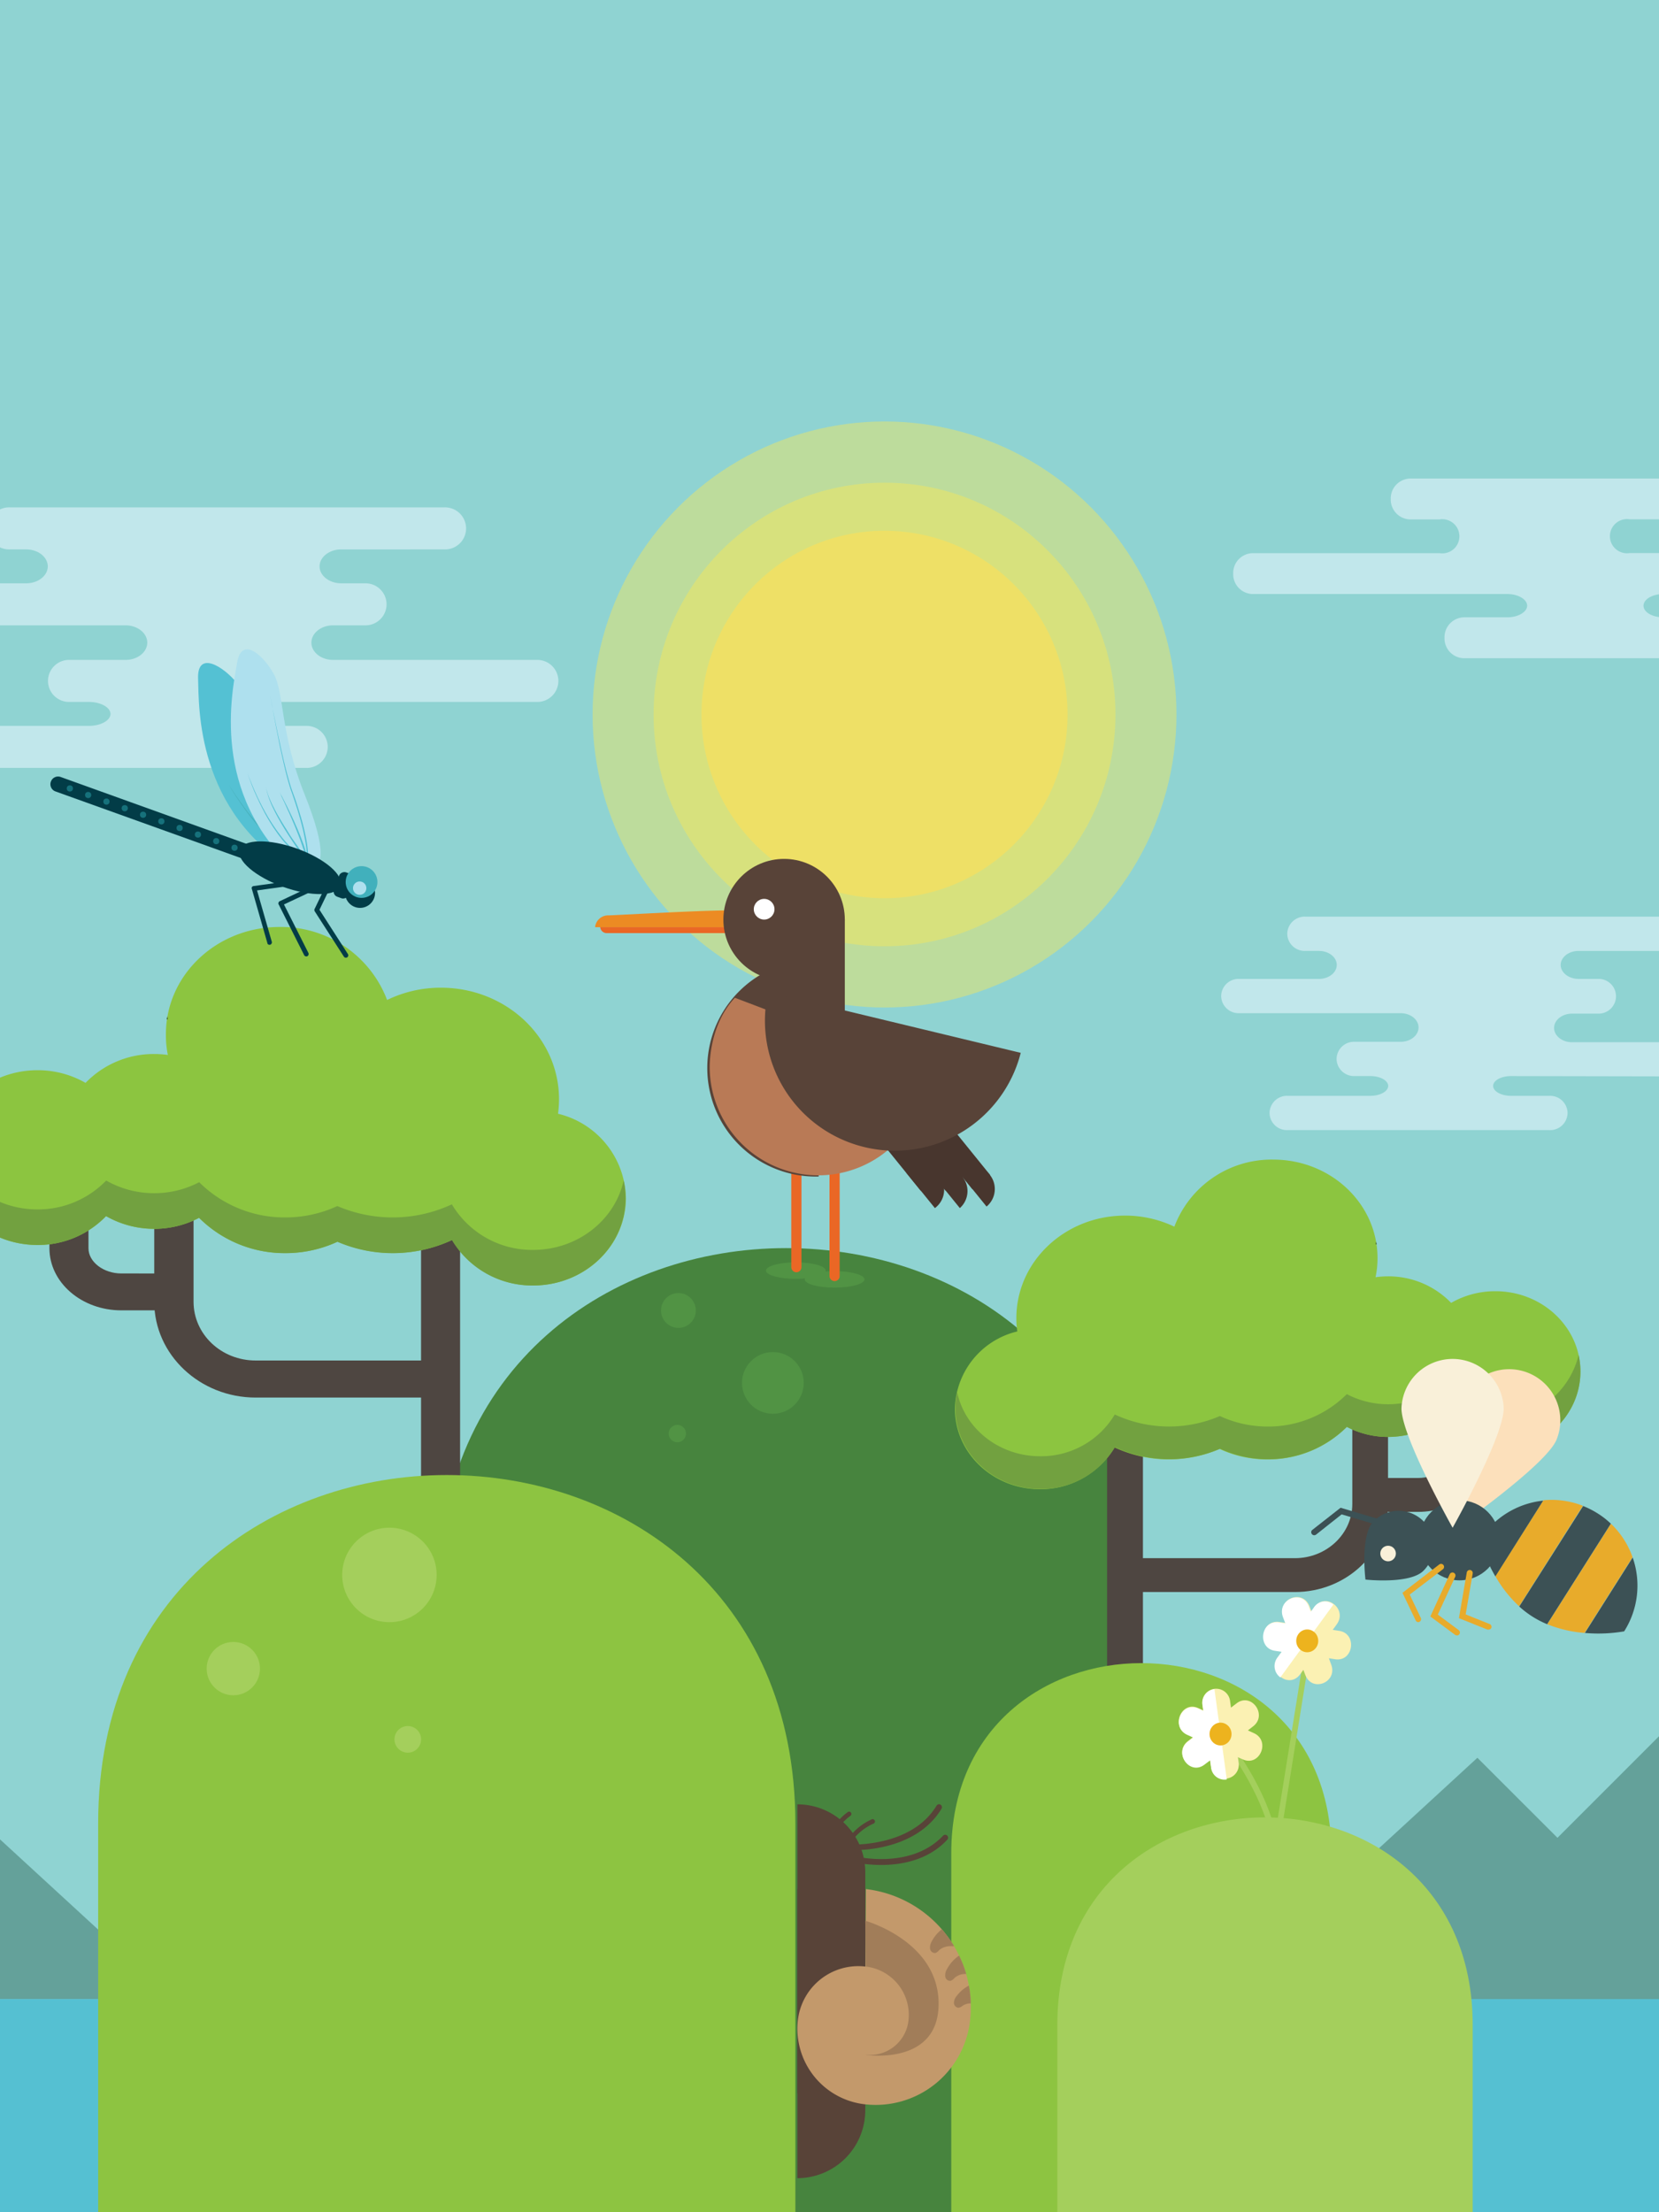 <svg id="Layer_1" data-name="Layer 1" xmlns="http://www.w3.org/2000/svg" xmlns:xlink="http://www.w3.org/1999/xlink" viewBox="0 0 300 400"><rect x="0" y="0" width="300" height="400" fill="#808080" stroke="none"/><defs><style>.cls-1{fill:none;}.cls-2{clip-path:url(#clip-path);}.cls-3{fill:#8fd3d2;}.cls-4{fill:#daf1f7;opacity:0.68;}.cls-5{fill:#64a19a;}.cls-6{fill:#55c0d2;}.cls-7{fill:#f9e858;opacity:0.44;}.cls-8{fill:#eee066;}.cls-9{fill:#47843e;}.cls-10{fill:#519344;}.cls-11{fill:#48362e;}.cls-12{fill:#ea6725;}.cls-13{fill:#ec8b23;}.cls-14{fill:#584338;}.cls-15{fill:#b97a56;}.cls-16{fill:#fff;}.cls-17{fill:#4e4641;}.cls-18{fill:#8cc540;}.cls-19{fill:#375226;}.cls-20{fill:#72a140;}.cls-21{fill:#8dc441;}.cls-22{fill:#a4cf5c;}.cls-23{fill:#fbf1b3;}.cls-24{fill:#edb31e;}.cls-25{fill:#fce0bb;}.cls-26{fill:#3c5155;}.cls-27{fill:#e8ab2b;}.cls-28{fill:#f9f0d9;}.cls-29{fill:#54c1d3;}.cls-30{fill:#47b1bc;}.cls-31{fill:#aee0ee;}.cls-32{fill:#023c47;}.cls-33{fill:#41b0bc;}.cls-34{fill:#16717b;}.cls-35{fill:#c3996b;}.cls-36{fill:#a17d59;}</style><clipPath id="clip-path"><rect class="cls-1" width="300" height="400"/></clipPath></defs><g class="cls-2"><rect class="cls-3" x="-115.18" width="550.12" height="399.44"/><path class="cls-4" d="M314.68,194.65a3.15,3.15,0,0,0,3.22-3v-.2a3.14,3.14,0,0,0-3.22-3H284.26c-1.78,0-3.23-1.17-3.23-2.59s1.45-2.58,3.23-2.58H289a3.15,3.15,0,0,0,3.22-3V180a3.14,3.14,0,0,0-3.22-3h-3.55c-1.77,0-3.23-1.14-3.23-2.53s1.46-2.53,3.23-2.53H300.9a3.15,3.15,0,0,0,3.23-3v-.2a3.15,3.15,0,0,0-3.23-3H236a3.15,3.15,0,0,0-3.22,3v.2a3.15,3.15,0,0,0,3.22,3h2.51c1.77,0,3.22,1.13,3.22,2.53s-1.45,2.53-3.22,2.53H224.06a3.14,3.14,0,0,0-3.23,3v.2a3.15,3.15,0,0,0,3.23,3H253.3c1.77,0,3.22,1.16,3.22,2.58s-1.45,2.59-3.22,2.59h-8.37a3.14,3.14,0,0,0-3.23,3v.2a3.15,3.15,0,0,0,3.23,3h2.88c1.77,0,3.22.8,3.22,1.78s-1.45,1.79-3.22,1.79h-15a3.15,3.15,0,0,0-3.23,3v.2a3.14,3.14,0,0,0,3.23,3h47.43a3.14,3.14,0,0,0,3.22-3v-.2a3.15,3.15,0,0,0-3.22-3h-7c-1.78,0-3.23-.8-3.23-1.79s1.45-1.78,3.23-1.78Z"/><path class="cls-4" d="M97.06,126.92a3.81,3.81,0,0,0,3.91-3.67V123a3.81,3.81,0,0,0-3.91-3.68H60.22c-2.15,0-3.91-1.4-3.91-3.12s1.76-3.13,3.91-3.13H66a3.81,3.81,0,0,0,3.9-3.68v-.24a3.81,3.81,0,0,0-3.9-3.68h-4.3c-2.15,0-3.91-1.38-3.91-3.06s1.76-3.07,3.91-3.07H80.38a3.8,3.8,0,0,0,3.9-3.67v-.25a3.81,3.81,0,0,0-3.9-3.68H1.74a3.81,3.81,0,0,0-3.9,3.68v.25a3.8,3.8,0,0,0,3.9,3.67h3c2.14,0,3.9,1.38,3.9,3.07s-1.76,3.06-3.9,3.06H-12.69a3.8,3.8,0,0,0-3.9,3.68v.24a3.81,3.81,0,0,0,3.9,3.68H22.72c2.15,0,3.91,1.41,3.91,3.13s-1.76,3.12-3.91,3.12H12.59A3.81,3.81,0,0,0,8.68,123v.25a3.81,3.81,0,0,0,3.91,3.67h3.48c2.15,0,3.91,1,3.91,2.17s-1.76,2.16-3.91,2.16H-2.09A3.81,3.81,0,0,0-6,134.92v.25a3.81,3.81,0,0,0,3.91,3.68H55.35a3.81,3.81,0,0,0,3.91-3.68v-.25a3.81,3.81,0,0,0-3.91-3.67h-8.5c-2.15,0-3.91-1-3.91-2.16s1.76-2.17,3.91-2.17Z"/><path class="cls-4" d="M327.14,86.53H255.07a3.59,3.59,0,0,0-3.58,3.58v.23a3.59,3.59,0,0,0,3.58,3.58h5.25a3.09,3.09,0,1,1,0,6.1H226.55A3.59,3.59,0,0,0,223,103.6v.23a3.59,3.59,0,0,0,3.58,3.58h46c2,0,3.58,1,3.58,2.11s-1.61,2.1-3.58,2.1h-7.79a3.6,3.6,0,0,0-3.58,3.58v.24a3.59,3.59,0,0,0,3.58,3.58h52.65a3.59,3.59,0,0,0,3.58-3.58v-.24a3.6,3.6,0,0,0-3.58-3.58H300.78c-2,0-3.58-.94-3.58-2.1s1.61-2.11,3.58-2.11H304a3.59,3.59,0,0,0,3.58-3.58v-.23A3.59,3.59,0,0,0,304,100h-9.29a3.09,3.09,0,1,1,0-6.1h32.46a3.59,3.59,0,0,0,3.58-3.58v-.23A3.59,3.59,0,0,0,327.14,86.53Z"/><polygon class="cls-5" points="31.42 361.46 -115.18 361.46 -58.32 304.59 -31.5 331.4 -17.03 316.93 31.42 361.46"/><polygon class="cls-5" points="218.72 362.36 365.32 362.36 308.45 305.49 281.64 332.3 267.16 317.83 218.72 362.36"/><rect class="cls-6" x="-115.18" y="361.46" width="550.12" height="38.68"/><ellipse class="cls-7" cx="159.95" cy="129.19" rx="52.79" ry="52.98"/><ellipse class="cls-7" cx="159.95" cy="129.19" rx="41.76" ry="41.91"/><ellipse class="cls-8" cx="159.95" cy="129.19" rx="33.1" ry="33.22"/><path class="cls-9" d="M205.21,400.14V288.72c0-84.06-126.09-84.06-126.09,0V400.14Z"/><circle class="cls-10" cx="139.76" cy="250.05" r="5.58"/><circle class="cls-10" cx="122.68" cy="236.95" r="3.15"/><circle class="cls-10" cx="122.48" cy="259.21" r="1.57"/><path class="cls-11" d="M173.23,211.77a4.11,4.11,0,0,1,5.17,6.39"/><rect class="cls-11" x="160.36" y="203.53" width="21.02" height="4.11" transform="translate(223.22 -56.56) rotate(51.03)"/><path class="cls-11" d="M168.4,212.06a4.11,4.11,0,0,1,5.17,6.38"/><rect class="cls-11" x="155.52" y="203.81" width="21.02" height="4.11" transform="translate(221.64 -52.7) rotate(51.03)"/><path class="cls-11" d="M163.89,212.06a4.11,4.11,0,1,1,5.17,6.38"/><rect class="cls-11" x="151.01" y="203.81" width="21.02" height="4.11" transform="translate(219.97 -49.19) rotate(51.03)"/><ellipse class="cls-10" cx="143.91" cy="229.74" rx="5.4" ry="1.49"/><ellipse class="cls-10" cx="150.92" cy="231.33" rx="5.4" ry="1.49"/><path class="cls-12" d="M144.93,229.12a.92.92,0,0,1-1.84,0V199.21a.92.92,0,0,1,1.84,0Z"/><path class="cls-12" d="M151.84,230.72a.92.92,0,0,1-1.84,0V200.81a.92.92,0,0,1,1.84,0Z"/><path class="cls-13" d="M131.44,167.65H107.61a2.38,2.38,0,0,1,2.47-2.14c.89,0,16.27-.89,21.36-.89Z"/><path class="cls-12" d="M131.73,167.65H108.54a1.18,1.18,0,0,0,1.23,1.07h22Z"/><circle class="cls-14" cx="141.79" cy="166.28" r="10.98"/><path class="cls-14" d="M147.84,173.52a19.61,19.61,0,1,0,.2,39.21"/><path class="cls-15" d="M167.61,193.21a19.64,19.64,0,0,1-39.27.2s-.4-7.68,4.55-13l35.22,13.4"/><rect class="cls-14" x="143.44" y="166.28" width="9.33" height="20.5"/><path class="cls-14" d="M138.91,179.37a23.49,23.49,0,0,0,45.67,11"/><circle class="cls-16" cx="138.18" cy="164.4" r="1.87"/><rect class="cls-17" x="200.2" y="255.81" width="6.48" height="48.17"/><path class="cls-17" d="M234.16,287.86H203.45v-6.12h30.71c5.72,0,10.38-4.4,10.38-9.8V255.81H251v16.13C251,280.72,243.46,287.86,234.16,287.86Z"/><path class="cls-17" d="M256.48,273.37h-8.7v-6.13h8.7c3,0,5.47-1.91,5.47-4.18v-7.25h6.48v7.25C268.43,268.74,263.07,273.37,256.48,273.37Z"/><path class="cls-18" d="M270.41,233.47a16,16,0,0,0-8,2.11,15.75,15.75,0,0,0-11.41-4.8,16.81,16.81,0,0,0-2.26.16,16.42,16.42,0,0,0,.36-3.45c0-9.84-8.44-17.82-18.86-17.82a18.8,18.8,0,0,0-17.88,12.13,20.59,20.59,0,0,0-8.94-2c-10.84,0-19.63,8.3-19.63,18.55a17.13,17.13,0,0,0,.17,2.39,14.69,14.69,0,0,0-11.28,14c0,8,6.88,14.53,15.37,14.53a15.53,15.53,0,0,0,13.49-7.56,23.24,23.24,0,0,0,19,.28,20.4,20.4,0,0,0,8.65,1.9A20.12,20.12,0,0,0,243.55,258a16.23,16.23,0,0,0,15.45-.28,15.74,15.74,0,0,0,11.41,4.79c8.49,0,15.38-6.5,15.38-14.52S278.9,233.47,270.41,233.47Z"/><path class="cls-19" d="M248.76,225l.17,0c0-.16-.05-.33-.07-.49C248.83,224.69,248.8,224.86,248.76,225Z"/><path class="cls-20" d="M270.41,256.6A15.71,15.71,0,0,1,259,251.8a16.15,16.15,0,0,1-15.45.28,20.12,20.12,0,0,1-14.31,5.86,20.55,20.55,0,0,1-8.65-1.9,23.24,23.24,0,0,1-19-.28,15.52,15.52,0,0,1-13.49,7.55c-7.4,0-13.59-4.95-15-11.53a13.4,13.4,0,0,0-.33,2.92c0,8,6.88,14.53,15.37,14.53a15.53,15.53,0,0,0,13.49-7.56,23.24,23.24,0,0,0,19,.28,20.4,20.4,0,0,0,8.65,1.9A20.12,20.12,0,0,0,243.55,258a16.23,16.23,0,0,0,15.45-.28,15.74,15.74,0,0,0,11.41,4.79c8.49,0,15.38-6.5,15.38-14.52a14.33,14.33,0,0,0-.32-3A15.2,15.2,0,0,1,270.41,256.6Z"/><path class="cls-21" d="M240.75,400.14V335.08c0-45.82-68.73-45.82-68.73,0v65.06Z"/><path class="cls-22" d="M266.31,400.16v-34c0-50.07-75.11-50.07-75.11,0v34Z"/><path class="cls-22" d="M230.65,337.83l-.46-3.48c-1.37-10.45-9.78-20.36-9.86-20.46l.76-.7c.33.38,7.25,8.54,9.57,18.1l5.67-35.3,1,.18Z"/><path class="cls-23" d="M214.69,313.6l1.07.48-.94.73c-2.68,2.08.34,6.23,3,4.15l1-.75.17,1.24a2.52,2.52,0,1,0,5-.73l-.14-1,.88.4c3.06,1.39,5.09-3.36,2-4.75l-1.07-.49.94-.73c2.68-2.07-.34-6.22-3-4.15l-1,.76-.17-1.25a2.52,2.52,0,1,0-5,.73l.13,1-.87-.39C213.64,307.45,211.62,312.2,214.69,313.6Z"/><path class="cls-16" d="M214.7,313.69l1.07.49-.94.72c-2.68,2.08.34,6.23,3,4.15l1-.75.17,1.24a2.43,2.43,0,0,0,2.84,2.21l-2.23-16.32a2.48,2.48,0,0,0-2.14,2.93l.14,1-.88-.4C213.66,307.55,211.63,312.3,214.7,313.69Z"/><ellipse class="cls-24" cx="220.71" cy="313.54" rx="1.99" ry="2.06"/><path class="cls-23" d="M232.1,292.33l.42,1.12-1.16-.17c-3.32-.49-4,4.65-.71,5.14l1.21.18-.74,1c-2,2.77,2,5.89,4,3.12l.57-.79.35.92c1.21,3.23,5.9,1.35,4.68-1.88l-.42-1.13,1.16.18c3.31.48,4-4.65.71-5.14L241,294.7l.73-1c2-2.77-2-5.89-4-3.12l-.58.78-.34-.91C235.56,287.22,230.88,289.1,232.1,292.33Z"/><path class="cls-16" d="M232,292.4l.43,1.13-1.16-.17c-3.32-.49-4,4.64-.71,5.13l1.2.18-.73,1a2.53,2.53,0,0,0,.5,3.63l9.59-13.17a2.37,2.37,0,0,0-3.52.51l-.57.79-.35-.92C235.51,287.3,230.83,289.18,232,292.4Z"/><ellipse class="cls-24" cx="236.39" cy="296.69" rx="1.99" ry="2.06"/><path class="cls-25" d="M281.37,260.54C279.16,265.14,263.7,276,263.7,276s-1.21-18.85,1-23.45a9.25,9.25,0,0,1,16.67,8Z"/><path class="cls-26" d="M257.35,275a6.34,6.34,0,0,1,.07,9c-2.46,2.5-10.5,1.61-10.5,1.61s-1-8,1.45-10.52A6.34,6.34,0,0,1,257.35,275Z"/><circle class="cls-26" cx="263.93" cy="278.51" r="7.24"/><path class="cls-27" d="M279.79,293.68a22.7,22.7,0,0,0,6.75,1.58l8.68-13.7a15.48,15.48,0,0,0-3.91-6.05Z"/><path class="cls-27" d="M270.41,285a22.69,22.69,0,0,0,4.3,5.44l11.52-18.17a15.42,15.42,0,0,0-7.14-1Z"/><path class="cls-26" d="M279.05,271.34a15.45,15.45,0,0,0-11.44,7.09,28.22,28.22,0,0,0,2.8,6.61Z"/><path class="cls-26" d="M295.24,281.62l-8.64,13.64a27.69,27.69,0,0,0,7.1-.29A15.41,15.41,0,0,0,295.24,281.62Z"/><path class="cls-26" d="M291.29,275.5a14.77,14.77,0,0,0-2.36-1.84,15.76,15.76,0,0,0-2.65-1.35l-11.55,18.17a17.38,17.38,0,0,0,2.38,1.82,17.71,17.71,0,0,0,2.66,1.38Z"/><path class="cls-28" d="M271.92,254.66c0,5.11-9.24,21.58-9.24,21.58s-9.25-16.47-9.25-21.58a9.25,9.25,0,0,1,18.49,0Z"/><path class="cls-26" d="M237.65,277.59a.51.51,0,0,1-.42-.21.53.53,0,0,1,.09-.76l5.1-4,8,2.39a.55.55,0,0,1,.36.68.53.53,0,0,1-.67.36l-7.5-2.23L238,277.47A.54.54,0,0,1,237.65,277.59Z"/><path class="cls-27" d="M256.46,293.31A.55.55,0,0,1,256,293l-2.39-5,6.65-5.12a.54.54,0,1,1,.66.86l-6,4.58,2,4.21a.55.55,0,0,1-.25.73A.69.69,0,0,1,256.46,293.31Z"/><path class="cls-27" d="M263.43,295.7a.54.54,0,0,1-.32-.11l-4.46-3.31,3.5-7.63a.54.54,0,0,1,1,.45L260,291.94l3.74,2.78a.54.54,0,0,1-.32,1Z"/><path class="cls-27" d="M269.17,294.65a.51.51,0,0,1-.2,0l-5.15-2.06,1.42-8.27a.54.54,0,1,1,1.07.19l-1.27,7.4,4.33,1.74a.54.54,0,0,1,.31.7A.55.55,0,0,1,269.17,294.65Z"/><circle class="cls-28" cx="251.01" cy="280.9" r="1.41"/><rect class="cls-17" x="76.14" y="217.82" width="7.06" height="52.43"/><path class="cls-17" d="M46.24,252.7H79.67V246H46.24C40,246,35,241.25,35,235.37V217.82H27.89v17.55C27.89,244.93,36.12,252.7,46.24,252.7Z"/><path class="cls-17" d="M21.94,236.93h9.48v-6.67H21.94c-3.22,0-5.94-2.08-5.94-4.55v-7.89H8.94v7.89C8.94,231.9,14.77,236.93,21.94,236.93Z"/><path class="cls-18" d="M6.78,193.51a17.35,17.35,0,0,1,8.69,2.29,17.14,17.14,0,0,1,12.42-5.22,18.26,18.26,0,0,1,2.46.17A18,18,0,0,1,30,187c0-10.71,9.19-19.39,20.53-19.39A20.47,20.47,0,0,1,70,180.81a22.14,22.14,0,0,1,9.72-2.22c11.8,0,21.37,9,21.37,20.19a20.27,20.27,0,0,1-.18,2.6,16,16,0,0,1,12.27,15.24c0,8.72-7.49,15.8-16.73,15.8a16.89,16.89,0,0,1-14.68-8.22,25.34,25.34,0,0,1-20.71.31,22.32,22.32,0,0,1-9.42,2.06A21.9,21.9,0,0,1,36,220.2a17.58,17.58,0,0,1-16.82-.31,17.1,17.1,0,0,1-12.42,5.22c-9.24,0-16.73-7.07-16.73-15.8S-2.46,193.51,6.78,193.51Z"/><path class="cls-19" d="M30.35,184.32l-.19,0c0-.18.05-.36.09-.54C30.28,184,30.31,184.13,30.35,184.32Z"/><path class="cls-20" d="M6.78,218.68a17.14,17.14,0,0,0,12.42-5.22,17.62,17.62,0,0,0,16.82.3,21.9,21.9,0,0,0,15.57,6.37A22.32,22.32,0,0,0,61,218.07a25.34,25.34,0,0,0,20.71-.31A16.89,16.89,0,0,0,96.4,226c8.06,0,14.79-5.38,16.38-12.55a15.21,15.21,0,0,1,.35,3.19c0,8.72-7.49,15.8-16.73,15.8a16.89,16.89,0,0,1-14.68-8.22,25.34,25.34,0,0,1-20.71.31,22.32,22.32,0,0,1-9.42,2.06A21.9,21.9,0,0,1,36,220.2a17.58,17.58,0,0,1-16.82-.31,17.1,17.1,0,0,1-12.42,5.22c-9.24,0-16.73-7.07-16.73-15.8a14.92,14.92,0,0,1,.35-3.22C-8,213.28-1.29,218.68,6.78,218.68Z"/><path class="cls-21" d="M143.83,400.16V329.75c0-84.06-126.08-84.06-126.08,0v70.41Z"/><circle class="cls-22" cx="70.42" cy="284.77" r="8.54"/><circle class="cls-22" cx="42.19" cy="301.71" r="4.82"/><circle class="cls-22" cx="73.74" cy="314.5" r="2.41"/><path class="cls-29" d="M57.16,155.21s1.56-1.71-4.8-11.51-7.14-17.25-9.54-20.22-7.16-5.94-7-.81-.39,24.21,17.82,34.93Z"/><path class="cls-30" d="M42.78,127.25,43.5,129l.73,1.78c.48,1.18,1,2.36,1.48,3.54l.76,1.76.78,1.75c.26.59.52,1.17.8,1.75s.54,1.16.83,1.73.58,1.14.89,1.69l.24.41.25.41.49.83c.32.55.64,1.11.94,1.67s.61,1.13.9,1.71c.58,1.14,1.13,2.3,1.6,3.5.24.6.46,1.2.65,1.82a12.12,12.12,0,0,1,.41,1.9l0,.19-.18,0-.32-.08-.3-.1c-.19-.06-.39-.14-.58-.22-.38-.17-.75-.35-1.11-.55l-.54-.31-.52-.33-.51-.35c-.17-.12-.34-.24-.5-.37l-.25-.18-.24-.19-.48-.4c-.31-.26-.62-.53-.92-.81l-.45-.43-.44-.43-.21-.22-.21-.23c-.14-.15-.29-.3-.42-.45-.28-.31-.55-.61-.82-.93l-.39-.47-.39-.48-.19-.24-.19-.24-.37-.49c-.25-.33-.49-.66-.72-1l-.7-1-.67-1-.64-1-.62-1.06.65,1,.67,1,.7,1,.71,1,.37.49c.12.16.24.33.37.49l.38.48.19.24.2.23.39.48c.13.15.26.31.4.46.26.31.54.61.82.91l.42.44.22.22.21.22.44.42.45.42.92.8.48.39.24.19.24.18.5.36.5.34.52.32c.18.1.35.21.53.3a9.13,9.13,0,0,0,1.09.53c.19.08.38.16.57.22l.28.09.28.08-.16.15a12,12,0,0,0-.41-1.85q-.27-.92-.63-1.8c-.46-1.19-1-2.34-1.57-3.49-.29-.57-.58-1.13-.89-1.69s-.61-1.12-.93-1.68c-.16-.28-.31-.56-.47-.83l-.49-.83c-.31-.57-.6-1.14-.88-1.72s-.55-1.15-.82-1.73-.53-1.17-.78-1.76-.51-1.17-.76-1.76-.5-1.18-.74-1.78c-.49-1.18-1-2.37-1.44-3.56-.23-.59-.47-1.19-.7-1.79Z"/><path class="cls-30" d="M47.83,144.13c.36.42.71.86,1.05,1.3l.51.66.51.66c.17.22.34.44.5.67l.5.67.49.68.47.69c.16.23.32.45.48.69l.46.69.45.71c.15.23.3.47.44.71s.29.48.43.72l.2.37c.07.12.14.24.2.37l.38.75.34.77a.15.15,0,0,1-.07.19.14.14,0,0,1-.15,0h0c-.48-.42-1-.85-1.42-1.29s-.92-.88-1.37-1.33l-.68-.68-.66-.68-.66-.7-.65-.7L49,149.3l-.62-.73-.6-.75-.29-.38c-.1-.12-.19-.25-.28-.38l-.28-.39c-.09-.13-.19-.26-.27-.39s-.18-.27-.26-.41l-.25-.4-.24-.42c-.08-.14-.15-.28-.22-.42s-.13-.3-.2-.44l-.17-.45c.07.15.13.3.19.44s.15.28.22.42l.24.42.25.4.26.4.27.39c.09.13.19.26.29.38l.28.38.3.37.3.37c.2.25.41.49.62.73l.62.72.65.7,1.31,1.38,1.35,1.34,1.38,1.32.7.65.7.64-.22.16-.33-.76-.38-.74c-.06-.13-.13-.25-.19-.37l-.2-.36c-.13-.25-.28-.48-.42-.72s-.28-.48-.43-.72l-.44-.7-.45-.71c-.14-.23-.3-.46-.45-.69s-.31-.47-.47-.69l-.47-.69-.48-.69-.48-.68-.48-.68-.49-.68-.49-.67Z"/><path class="cls-31" d="M57.59,155.87s1.86-1.38-2.5-12.22S51.37,125.36,49.58,122s-5.88-7.21-6.72-2.13-5,23.68,10.81,37.69Z"/><path class="cls-29" d="M48.83,125.67l.36,1.89.38,1.88c.25,1.25.51,2.51.78,3.76l.41,1.87c.13.63.28,1.25.42,1.88s.29,1.24.45,1.86.31,1.24.49,1.85.35,1.23.55,1.84l.16.45.16.45.33.9q.32.91.6,1.83c.19.61.38,1.22.56,1.84.35,1.23.66,2.48.9,3.74.12.64.21,1.27.28,1.92a11.41,11.41,0,0,1,0,1.94v.19l-.18-.07-.29-.14L55,155.4c-.18-.11-.36-.22-.53-.34a11.7,11.7,0,0,1-1-.75L53,153.9l-.45-.42-.43-.44-.42-.46-.21-.23c-.07-.07-.13-.15-.2-.23s-.27-.31-.39-.48-.51-.64-.76-1l-.35-.51-.35-.51-.17-.26-.16-.26-.33-.52c-.21-.35-.42-.7-.62-1.06l-.3-.54-.28-.55-.15-.27-.13-.28-.28-.55c-.18-.37-.34-.74-.52-1.11L46,143.12c-.15-.38-.31-.76-.46-1.15s-.29-.76-.43-1.15l-.41-1.16.44,1.15.47,1.14c.15.38.32.75.48,1.13l.51,1.11.27.55.27.55.28.55.14.27.15.27.29.54.31.53c.2.36.42.7.63,1.05l.33.52.17.25.17.25.35.51.36.49c.25.33.49.65.75,1l.39.46.2.24.21.22c.13.15.28.3.42.45s.28.29.43.43l.44.42.46.39c.32.26.64.51,1,.73a5.69,5.69,0,0,0,.52.33l.26.14.26.13-.19.12a12.06,12.06,0,0,0-.05-1.9c-.06-.63-.15-1.26-.27-1.88-.23-1.26-.53-2.5-.88-3.73-.17-.61-.35-1.23-.54-1.84s-.39-1.21-.59-1.82c-.1-.3-.21-.6-.31-.91l-.32-.9c-.19-.62-.37-1.23-.54-1.85s-.32-1.24-.47-1.87-.29-1.24-.43-1.87-.28-1.25-.41-1.87-.26-1.26-.38-1.89c-.25-1.25-.5-2.51-.73-3.77-.12-.63-.23-1.26-.34-1.89Z"/><path class="cls-29" d="M50.56,143.2c.26.49.52,1,.77,1.48l.38.75c.13.25.25.49.37.74s.25.5.37.76l.36.75.35.76.33.77c.12.25.23.51.34.76l.32.78.31.77c.1.26.19.53.29.79s.2.52.28.79l.13.4c0,.13.09.26.13.4l.23.81.18.82a.14.14,0,0,1-.1.17.17.17,0,0,1-.15,0h0c-.39-.5-.77-1-1.14-1.54s-.73-1-1.09-1.56l-.54-.8-.52-.8-.51-.8-.5-.82c-.17-.27-.32-.55-.48-.83s-.32-.55-.47-.83-.3-.56-.45-.85l-.21-.43-.21-.43c-.07-.14-.13-.29-.2-.43s-.13-.29-.19-.44l-.18-.45-.16-.44-.16-.46c0-.15-.09-.3-.13-.46s-.07-.31-.11-.46-.05-.32-.08-.47c0,.15.06.31.1.46s.09.31.13.46l.15.45.17.45.19.44.19.43c.06.15.13.29.2.43s.14.29.22.43l.21.42.23.42c.15.28.3.56.46.83l.48.82.5.82c.34.54.68,1.07,1,1.6s.71,1.06,1.07,1.58.72,1,1.1,1.56l.56.77.57.76-.26.11-.18-.8L55,154l-.12-.4-.13-.39c-.08-.27-.18-.53-.27-.79s-.18-.53-.28-.78l-.3-.78-.31-.78c-.1-.26-.21-.51-.31-.77l-.33-.77-.33-.76-.33-.77-.35-.76c-.11-.25-.22-.51-.34-.76l-.35-.76-.36-.75C50.8,143.71,50.68,143.45,50.56,143.2Z"/><path class="cls-32" d="M56.89,164.72a.4.4,0,0,1,0-.37l1.68-3.48a.41.41,0,0,1,.57-.2.43.43,0,0,1,.2.57l-1.57,3.26,5.14,8a.43.43,0,0,1-.73.47l-5.26-8.18A.13.13,0,0,1,56.89,164.72Z"/><path class="cls-32" d="M48.35,170.59l0-.07-2.8-9.76a.46.46,0,0,1,0-.36.46.46,0,0,1,.3-.19l10.65-1.46a.43.43,0,0,1,.48.37.42.42,0,0,1-.37.48L46.48,161l2.67,9.28a.45.45,0,0,1-.3.54A.43.43,0,0,1,48.35,170.59Z"/><path class="cls-32" d="M50.37,163.52a.44.44,0,0,1,0-.32.39.39,0,0,1,.22-.25l5.68-2.68a.44.44,0,0,1,.58.21.43.43,0,0,1-.21.57l-5.29,2.49,4.42,8.77a.45.45,0,0,1-.19.58.44.44,0,0,1-.58-.19l-4.61-9.17Z"/><rect class="cls-32" x="59.76" y="158.97" width="4.69" height="2.78" rx="0.97" transform="matrix(-0.34, 0.94, -0.94, -0.34, 234.02, 156.22)"/><circle class="cls-32" cx="65.11" cy="161.45" r="2.71"/><circle class="cls-33" cx="65.38" cy="159.48" r="2.87"/><ellipse class="cls-32" cx="52.46" cy="156.89" rx="3.68" ry="9.67" transform="translate(-112.93 153.14) rotate(-70.21)"/><path class="cls-32" d="M9.2,141.33A1.38,1.38,0,0,1,11,140.5l35.18,12.66a1.38,1.38,0,1,1-.93,2.59L10,143.09A1.38,1.38,0,0,1,9.2,141.33Z"/><circle class="cls-31" cx="65.04" cy="160.59" r="1.21"/><circle class="cls-34" cx="42.41" cy="153.28" r="0.56"/><circle class="cls-34" cx="39.1" cy="152.09" r="0.56"/><circle class="cls-34" cx="35.79" cy="150.9" r="0.56"/><circle class="cls-34" cx="32.48" cy="149.71" r="0.56"/><circle class="cls-34" cx="29.18" cy="148.51" r="0.56"/><circle class="cls-34" cx="25.87" cy="147.32" r="0.56"/><circle class="cls-34" cx="22.56" cy="146.13" r="0.56"/><circle class="cls-34" cx="19.25" cy="144.94" r="0.56"/><circle class="cls-34" cx="15.94" cy="143.75" r="0.56"/><circle class="cls-34" cx="12.63" cy="142.56" r="0.56"/><path class="cls-14" d="M156.47,338.52a12.27,12.27,0,0,0-12.28-12.27v52.26h12.28Z"/><path class="cls-14" d="M156.47,381.57a12.28,12.28,0,0,1-12.28,12.27V341.57h12.28Z"/><path class="cls-35" d="M156.58,341.57a21.48,21.48,0,0,1,18.83,23.84,17.18,17.18,0,0,1-19.07,15.07,13.75,13.75,0,0,1-12.05-15.26,11,11,0,0,1,12.2-9.64,8.81,8.81,0,0,1,7.72,9.76,7,7,0,0,1-7.81,6.17"/><path class="cls-36" d="M156.56,355.58a8.8,8.8,0,0,1,7.72,9.76,7,7,0,0,1-7.57,6.2l-.24,0s13.26,2.09,13.26-9.24-13.26-15-13.26-15Z"/><path class="cls-36" d="M172.5,362.14a2,2,0,0,1,.52-1.27,6.62,6.62,0,0,1,2.19-1.85,21.3,21.3,0,0,1,.34,3.21,2.72,2.72,0,0,0-1.42.4,1.8,1.8,0,0,1-.76.4A.89.89,0,0,1,172.5,362.14Z"/><path class="cls-36" d="M169.86,352.59a1.88,1.88,0,0,1-.67.53.89.89,0,0,1-1-.73,2.08,2.08,0,0,1,.29-1.34,6.57,6.57,0,0,1,1.85-2.21,22.24,22.24,0,0,1,2.21,3.06,6.6,6.6,0,0,0-.77,0A3.06,3.06,0,0,0,169.86,352.59Z"/><path class="cls-36" d="M172.62,357.63a1.8,1.8,0,0,1-.68.52.87.87,0,0,1-1-.72,2.05,2.05,0,0,1,.28-1.34,6.82,6.82,0,0,1,2.22-2.49,20.17,20.17,0,0,1,1.28,3.32h-.21A2.92,2.92,0,0,0,172.62,357.63Z"/><path class="cls-14" d="M154.66,336.36a.52.52,0,0,0,.49.52l.14,0c3.12.52,11,1.15,16-4.23a.52.52,0,0,0,0-.74.53.53,0,0,0-.75,0c-4.69,5-12.09,4.41-15,3.92l-.28,0A.52.52,0,0,0,154.66,336.36Z"/><path class="cls-14" d="M154.76,334.09a.52.52,0,0,0,.59.41h.14c3.17-.14,10.95-1.15,14.77-7.46a.54.54,0,0,0-.18-.73.52.52,0,0,0-.72.18c-3.56,5.88-10.92,6.82-13.92,7a1.21,1.21,0,0,0-.28,0A.52.52,0,0,0,154.76,334.09Z"/><path class="cls-14" d="M148.81,340.28a.41.41,0,0,1-.36-.43v-.11c-.11-2.5.16-8.67,4.85-12.09a.41.41,0,0,1,.58.09.43.43,0,0,1-.09.58c-4.37,3.18-4.62,9-4.52,11.39a.65.65,0,0,1,0,.21A.4.4,0,0,1,148.81,340.28Z"/><path class="cls-14" d="M150.59,340.42a.41.41,0,0,1-.26-.5s0-.05,0-.11c.41-2.46,2-8.44,7.25-10.82a.42.42,0,1,1,.34.76c-4.94,2.21-6.38,7.87-6.78,10.2,0,.12,0,.2,0,.22A.42.42,0,0,1,150.59,340.42Z"/></g></svg>
